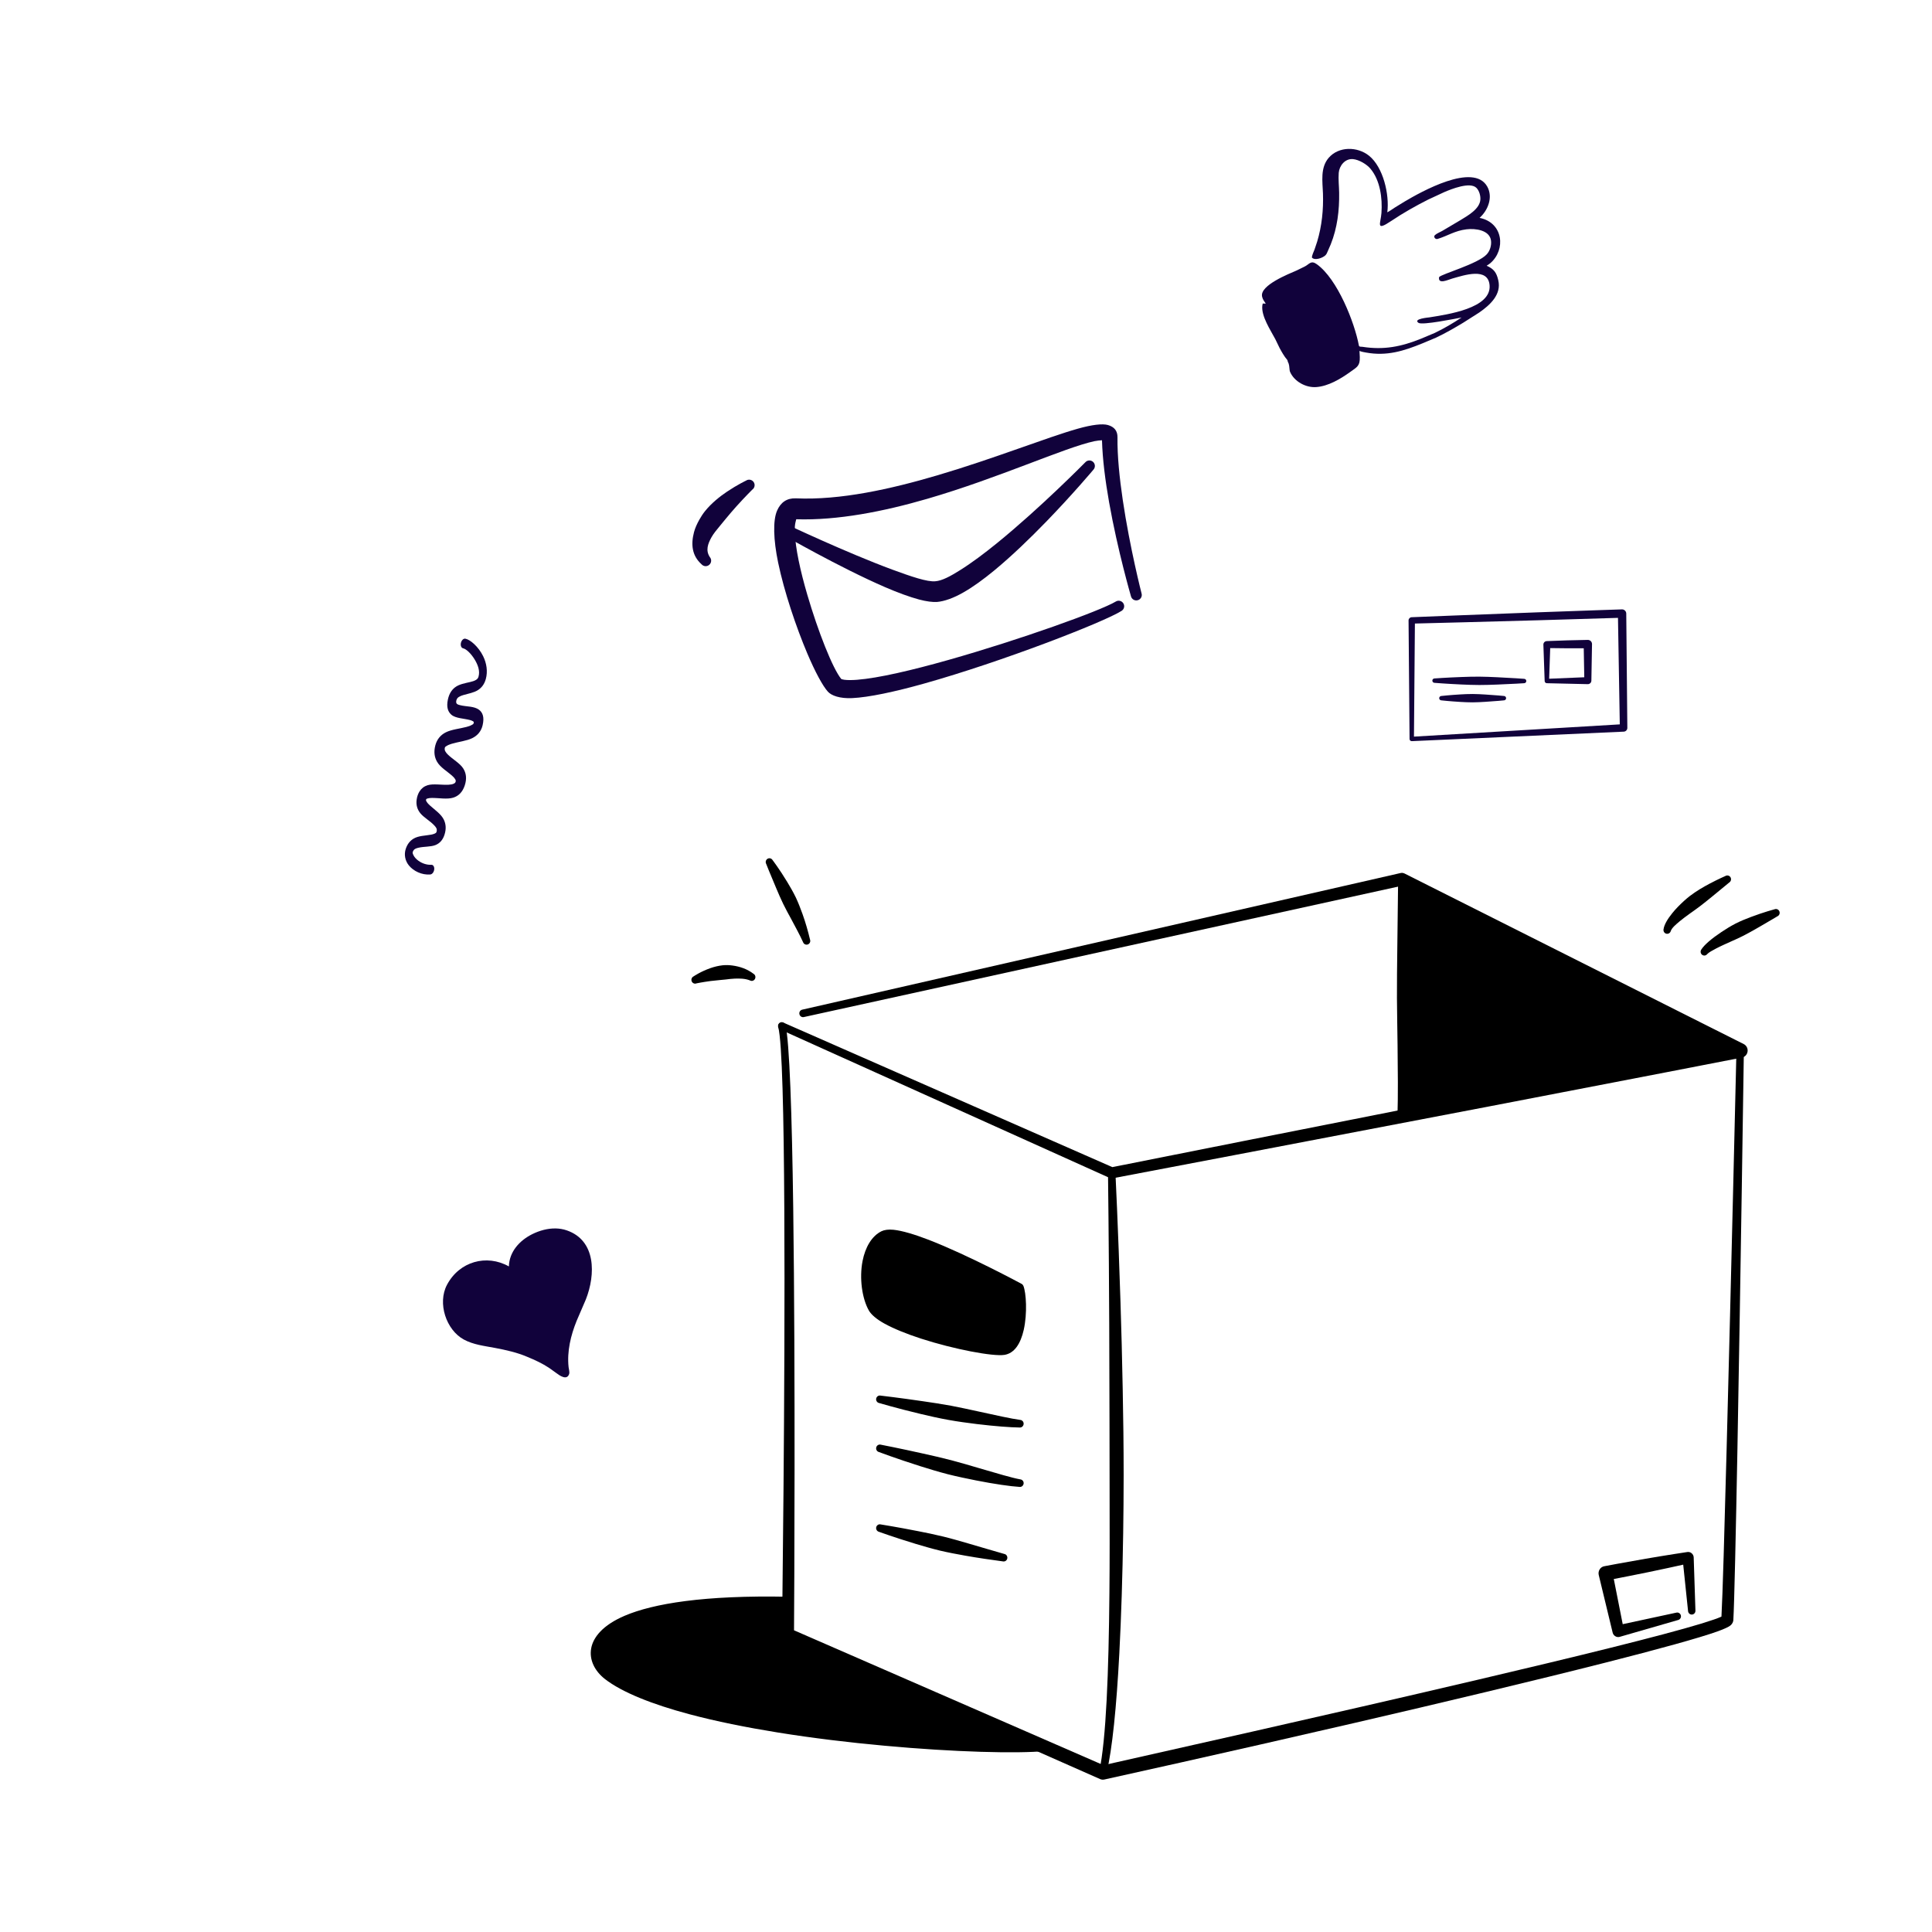 <svg width="520" height="520" viewBox="0 0 520 520" fill="none" xmlns="http://www.w3.org/2000/svg">
<path fill-rule="evenodd" clip-rule="evenodd" d="M116.082 232.76C116.595 232.727 116.949 233.283 116.873 234.003C116.796 234.722 116.317 235.332 115.805 235.365C113.533 235.556 111.286 234.448 110.061 232.946C109.004 231.651 108.725 229.987 109.196 228.517C109.639 227.141 110.393 226.268 111.335 225.709C112.665 224.92 114.501 224.935 116.044 224.646C116.384 224.581 116.704 224.498 116.991 224.366C117.207 224.267 117.408 224.172 117.494 223.892C117.75 223.054 117.298 222.603 116.833 222.106C115.741 220.945 114.101 220.051 113.152 218.905C112.324 217.902 111.953 216.678 112.135 215.277C112.257 214.34 112.544 213.608 112.913 213.018C113.428 212.198 114.159 211.634 115.064 211.351C116.595 210.872 118.846 211.316 120.759 211.209C121.276 211.179 121.76 211.11 122.172 210.908C122.365 210.812 122.538 210.696 122.623 210.433C122.725 210.124 122.625 209.908 122.5 209.701C122.316 209.395 122.058 209.129 121.77 208.868C120.407 207.625 118.493 206.552 117.609 204.986C116.933 203.79 116.706 202.363 117.178 200.587C117.607 198.978 118.592 197.806 119.999 197.106C121.551 196.333 123.74 196.133 125.56 195.651C126.098 195.508 126.596 195.347 127.012 195.096C127.205 194.98 127.406 194.932 127.464 194.695C127.498 194.557 127.547 194.448 127.52 194.364C127.473 194.22 127.353 194.16 127.227 194.083C127.023 193.964 126.783 193.879 126.522 193.806C124.87 193.36 122.615 193.359 121.482 192.366C120.576 191.571 120.118 190.35 120.54 188.323C120.868 186.744 121.554 185.705 122.467 185.003C123.572 184.152 125.121 183.9 126.56 183.56C127.114 183.427 127.646 183.284 128.099 183.004C128.393 182.823 128.656 182.596 128.784 182.165C129.254 180.58 128.619 178.95 127.8 177.574C126.834 175.951 125.517 174.682 124.645 174.49C124.155 174.392 123.894 173.733 124.062 173.02C124.23 172.308 124.765 171.809 125.255 171.907C126.564 172.141 128.778 174.061 130.034 176.604C130.965 178.486 131.327 180.706 130.752 182.775C130.36 184.182 129.621 185.1 128.669 185.722C127.557 186.45 126.062 186.672 124.713 187.074C124.284 187.201 123.874 187.353 123.514 187.578C123.184 187.783 122.911 188.076 122.809 188.607C122.634 189.52 123.224 189.625 123.817 189.793C124.667 190.02 125.701 190.077 126.63 190.216C127.5 190.348 128.285 190.574 128.85 190.976C129.916 191.733 130.412 193.002 129.898 195.203C129.523 196.811 128.536 197.974 127.099 198.678C125.569 199.427 123.395 199.646 121.586 200.188C121.059 200.347 120.573 200.531 120.167 200.798C119.978 200.922 119.793 201.008 119.731 201.246C119.625 201.652 119.715 201.961 119.863 202.237C120.034 202.555 120.276 202.83 120.546 203.096C121.872 204.398 123.78 205.413 124.679 206.829C125.467 208.072 125.701 209.554 125.083 211.421C124.484 213.219 123.397 214.261 121.971 214.695C120.321 215.198 118.076 214.747 116.243 214.768C115.816 214.773 115.419 214.801 115.071 214.914C114.889 214.972 114.704 214.996 114.666 215.264C114.633 215.497 114.748 215.653 114.861 215.831C115.089 216.192 115.408 216.517 115.763 216.835C117.078 218.016 118.761 219.136 119.474 220.648C120.009 221.783 120.147 223.092 119.632 224.682C119.167 226.117 118.321 227.004 117.189 227.454C115.908 227.962 114.147 227.815 112.657 228.163C112 228.317 111.379 228.471 111.098 229.291C111.006 229.563 111.109 229.813 111.232 230.082C111.514 230.693 112.024 231.252 112.66 231.702C113.615 232.378 114.84 232.815 116.082 232.76Z" fill="#11023B"/>
<g clip-path="url(#clip0_2383_9306)">
<path fill-rule="evenodd" clip-rule="evenodd" d="M210.021 277.101C209.515 276.867 209.288 276.272 209.503 275.754C209.73 275.235 210.312 275.002 210.818 275.222L299.385 314.131C304.582 313.095 355.775 302.901 400.444 294.094C427.4 288.783 451.967 283.991 462.587 281.919L377.079 238.464L216.343 273.746C215.812 273.863 215.281 273.513 215.167 272.969C215.041 272.412 215.382 271.868 215.926 271.751L376.953 234.98C377.319 234.889 377.699 234.941 378.04 235.109L469.326 281.012C470.047 281.375 470.477 282.178 470.363 283.007C470.249 283.836 469.642 284.496 468.833 284.652C468.833 284.652 437.111 290.83 401.115 297.734C353.967 306.787 299.486 317.136 299.486 317.136C299.208 317.188 298.905 317.149 298.639 317.032L210.021 277.101Z" fill="black"/>
<path fill-rule="evenodd" clip-rule="evenodd" d="M206.228 232.532C205.95 232.04 206.114 231.418 206.595 231.133C207.063 230.861 207.669 231.016 207.948 231.509C207.948 231.509 209.756 233.853 211.905 237.415C212.664 238.671 213.473 240.057 214.206 241.572C214.864 242.971 215.445 244.474 215.989 245.989C216.836 248.333 217.494 250.704 218.025 252.906C218.214 253.437 217.936 254.02 217.418 254.201C216.899 254.382 216.33 254.11 216.141 253.579C215.256 251.597 214.092 249.525 212.967 247.388C212.221 246.015 211.463 244.655 210.805 243.295C210.084 241.806 209.465 240.355 208.909 239.034C207.29 235.252 206.228 232.532 206.228 232.532Z" fill="black"/>
<path fill-rule="evenodd" clip-rule="evenodd" d="M187.49 264.666C186.984 264.886 186.403 264.653 186.175 264.135C185.96 263.617 186.188 263.021 186.693 262.788C186.693 262.788 188.489 261.532 191.207 260.573C192.206 260.224 193.319 259.939 194.494 259.809C195.342 259.718 196.214 259.744 197.086 259.861C199.16 260.133 201.145 260.819 202.814 262.102C203.294 262.374 203.459 262.995 203.193 263.488C202.928 263.98 202.321 264.161 201.84 263.876C200.513 263.358 199.109 263.345 197.693 263.397C196.897 263.423 196.113 263.539 195.329 263.63C194.785 263.682 194.242 263.734 193.723 263.785C192.838 263.876 192.016 263.954 191.245 264.045C189.032 264.342 187.49 264.666 187.49 264.666Z" fill="black"/>
<path fill-rule="evenodd" clip-rule="evenodd" d="M464.408 235.77C464.888 235.485 465.495 235.653 465.773 236.132C466.051 236.625 465.887 237.246 465.419 237.531C465.419 237.531 463.384 239.228 460.678 241.43C459.692 242.233 458.617 243.101 457.517 243.943C456.619 244.629 455.696 245.264 454.811 245.899C453.876 246.585 452.978 247.22 452.194 247.88C450.993 248.878 450.007 249.719 449.691 250.574C449.552 251.118 449.008 251.442 448.464 251.3C447.933 251.157 447.617 250.6 447.756 250.056C447.933 248.865 448.806 247.362 450.133 245.73C450.993 244.668 452.068 243.567 453.244 242.492C453.762 242.026 454.306 241.559 454.862 241.132C455.709 240.484 456.594 239.902 457.467 239.358C458.415 238.775 459.338 238.27 460.185 237.816C462.625 236.534 464.408 235.77 464.408 235.77Z" fill="black"/>
<path fill-rule="evenodd" clip-rule="evenodd" d="M477.619 244.733C478.137 244.526 478.719 244.772 478.921 245.29C479.136 245.808 478.896 246.404 478.39 246.624C478.39 246.624 476.494 247.764 473.826 249.305C472.878 249.849 471.853 250.445 470.779 251.028C470.02 251.442 469.249 251.857 468.452 252.232C467.668 252.621 466.872 252.97 466.088 253.32C464.546 254.02 463.092 254.654 461.89 255.289C460.828 255.846 459.969 256.312 459.501 256.791C459.159 257.245 458.54 257.309 458.11 256.973C457.668 256.623 457.604 255.975 457.933 255.535C458.679 254.33 460.715 252.595 463.319 250.859C464.52 250.056 465.823 249.253 467.175 248.554C468.541 247.867 469.957 247.297 471.272 246.805C474.812 245.471 477.619 244.733 477.619 244.733Z" fill="black"/>
<path fill-rule="evenodd" clip-rule="evenodd" d="M463.333 435.105C463.637 429.639 464.155 411.7 464.724 389.966C465.925 344.621 467.366 282.748 467.366 282.748C467.379 282.191 467.834 281.737 468.378 281.75C468.934 281.763 469.364 282.229 469.364 282.786C469.364 282.786 468.466 344.672 467.632 390.031C467.202 412.944 466.785 431.647 466.532 436.038C466.507 436.439 466.342 437.022 465.685 437.54C465.217 437.903 464.104 438.434 462.385 439.055C457.302 440.882 446.277 443.9 432.205 447.474C412.974 452.357 388.016 458.303 364.802 463.678C328.946 471.98 297.223 478.961 297.223 478.961C296.844 479.039 296.452 479 296.098 478.845L211.45 441.426C210.843 441.167 210.451 440.558 210.464 439.884C210.464 439.884 211.374 373.646 211.096 325.244C210.957 300.492 210.527 280.429 209.465 276.44C209.313 275.896 209.629 275.326 210.148 275.183C210.679 275.028 211.235 275.352 211.387 275.883C212.499 279.924 213.157 300.194 213.498 325.218C214.105 369.955 213.776 429.937 213.713 438.796L297.008 475.102C300.182 474.389 316.1 470.814 336.974 466.087C355.194 461.955 377.168 456.942 397.713 452.111C423.595 446.037 447.187 440.273 458.086 436.944C460.589 436.167 462.397 435.558 463.333 435.105Z" fill="black"/>
<path fill-rule="evenodd" clip-rule="evenodd" d="M298.221 315.698C298.208 315.141 298.638 314.675 299.182 314.649C299.738 314.636 300.193 315.077 300.218 315.633C300.218 315.633 300.939 330.114 301.584 350.54C301.812 357.689 302.026 365.577 302.178 373.828C302.33 381.379 302.431 389.228 302.431 397.116C302.431 402.31 302.38 407.517 302.305 412.646C302.128 424.083 301.786 435.157 301.268 445.013C300.522 459.248 299.371 470.905 297.804 477.329C297.677 477.873 297.133 478.21 296.602 478.08C296.071 477.951 295.73 477.407 295.856 476.863C297.728 468.172 298.41 449.935 298.6 428.758C298.689 420.067 298.663 410.871 298.651 401.636C298.638 395.588 298.638 389.513 298.625 383.555C298.613 374.061 298.587 364.839 298.55 356.42C298.448 332.976 298.221 315.698 298.221 315.698Z" fill="black"/>
<path fill-rule="evenodd" clip-rule="evenodd" d="M281.216 469.26C281.759 469.208 282.24 469.623 282.278 470.193C282.328 470.75 281.924 471.242 281.367 471.294C273.882 472.019 256.953 471.604 238 469.856C228.619 469.001 218.744 467.822 209.287 466.294C200.854 464.934 192.737 463.302 185.593 461.398C175.567 458.73 167.425 455.492 162.822 451.917C160.091 449.78 158.524 446.749 159.13 443.589C159.687 440.674 162.203 437.41 168.158 434.872C175.795 431.621 189.449 429.302 212.182 429.769C212.726 429.769 213.169 430.235 213.169 430.792C213.156 431.362 212.713 431.815 212.157 431.802C190.006 431.932 176.755 434.457 169.384 437.799C164.921 439.819 162.784 441.996 162.405 444.21C162.076 446.114 163.24 447.824 164.908 449.067C169.296 452.383 177.059 455.168 186.541 457.655C193.584 459.494 201.575 461.152 209.881 462.59C219.25 464.222 229.023 465.582 238.316 466.644C257.041 468.807 273.781 469.778 281.216 469.26Z" fill="black"/>
<path fill-rule="evenodd" clip-rule="evenodd" d="M281.29 470.27C262.325 471.864 182.722 464.934 163.871 450.492C156.221 444.638 158.775 430.39 212.169 430.792C212.118 436.543 212.08 439.897 212.08 439.897L281.29 470.27Z" fill="black"/>
<path fill-rule="evenodd" clip-rule="evenodd" d="M456.328 433.473C456.366 434.03 455.961 434.522 455.405 434.561C454.861 434.6 454.381 434.172 454.343 433.615L453.04 421.129C451.005 421.583 447.3 422.399 443.57 423.163C440.018 423.901 436.452 424.588 434.353 424.989L436.756 437.151L451.194 434.043C451.738 433.913 452.269 434.25 452.408 434.794C452.535 435.338 452.206 435.895 451.675 436.024L435.909 440.571C435.504 440.674 435.087 440.61 434.733 440.376C434.379 440.156 434.126 439.794 434.037 439.379L430.295 423.875C430.181 423.357 430.282 422.826 430.56 422.386C430.838 421.945 431.281 421.647 431.787 421.557C431.787 421.557 437.35 420.495 442.926 419.536C448.501 418.578 454.09 417.736 454.09 417.736C454.507 417.658 454.95 417.762 455.278 418.034C455.62 418.306 455.835 418.707 455.86 419.148L456.328 433.473Z" fill="black"/>
<path fill-rule="evenodd" clip-rule="evenodd" d="M236.61 377.623C236.079 377.519 235.725 376.975 235.826 376.431C235.94 375.874 236.459 375.512 237.002 375.628C237.002 375.628 241.958 376.198 248.394 377.144C250.771 377.493 253.35 377.869 255.942 378.348C258.483 378.827 261.012 379.397 263.427 379.916C268.08 380.926 272.176 381.858 274.591 382.169C275.135 382.208 275.552 382.7 275.514 383.257C275.476 383.827 274.996 384.254 274.452 384.216C271.974 384.19 267.7 383.866 262.883 383.283C260.43 382.972 257.826 382.636 255.272 382.169C252.667 381.703 250.114 381.12 247.774 380.563C241.427 379.048 236.61 377.623 236.61 377.623Z" fill="black"/>
<path fill-rule="evenodd" clip-rule="evenodd" d="M236.545 390.809C236.014 390.666 235.698 390.096 235.85 389.552C235.989 389.008 236.545 388.697 237.076 388.84C237.076 388.84 242.058 389.798 248.481 391.236C250.87 391.767 253.45 392.35 256.042 393.023C258.57 393.684 261.099 394.448 263.501 395.148C268.217 396.52 272.314 397.764 274.64 398.178C275.184 398.243 275.576 398.748 275.513 399.305C275.437 399.875 274.944 400.277 274.4 400.199C271.998 400.056 267.661 399.435 262.73 398.463C260.277 397.971 257.673 397.44 255.106 396.792C252.514 396.119 249.96 395.342 247.621 394.604C241.325 392.609 236.545 390.809 236.545 390.809Z" fill="black"/>
<path fill-rule="evenodd" clip-rule="evenodd" d="M236.558 412.283C236.027 412.141 235.711 411.584 235.837 411.04C235.976 410.496 236.52 410.159 237.051 410.302C237.051 410.302 241.325 410.975 247.179 412.128C249.252 412.529 251.528 412.996 253.867 413.566C256.054 414.097 258.267 414.744 260.467 415.379C263.982 416.376 267.37 417.438 270.329 418.254C270.872 418.358 271.214 418.902 271.113 419.459C271.011 420.003 270.48 420.366 269.937 420.249C266.877 419.834 263.337 419.342 259.733 418.695C257.47 418.293 255.195 417.866 252.995 417.348C250.643 416.778 248.405 416.117 246.369 415.508C240.655 413.773 236.558 412.283 236.558 412.283Z" fill="black"/>
<path fill-rule="evenodd" clip-rule="evenodd" d="M274.957 345.553C275.185 345.67 275.349 345.864 275.45 346.097C276.196 347.949 276.538 353.48 275.539 357.935C275.134 359.749 274.49 361.381 273.617 362.559C272.745 363.738 271.645 364.463 270.317 364.671C267.245 365.137 256.814 363.168 247.951 360.306C244.107 359.062 240.567 357.638 238.038 356.239C235.94 355.086 234.486 353.83 233.866 352.742C232.007 349.478 231.261 343.999 232.159 339.401C232.88 335.735 234.612 332.679 237.267 331.383C238 331.034 239.088 330.852 240.479 330.995C242.792 331.228 246.168 332.238 249.936 333.689C260.784 337.885 274.957 345.553 274.957 345.553ZM273.693 347.198C271.379 346.084 258.723 340.061 248.887 336.681C245.953 335.671 243.285 334.893 241.237 334.583C240.137 334.414 239.29 334.323 238.797 334.583C237.937 335.023 237.318 335.8 236.825 336.746C236.066 338.196 235.674 340.036 235.548 341.939C235.32 345.152 235.864 348.597 237.128 350.786C237.52 351.472 238.519 352.12 239.834 352.871C242.198 354.218 245.498 355.578 249.064 356.834C254.045 358.596 259.545 360.137 263.806 361.031C266.587 361.614 268.813 361.951 269.95 361.821C270.76 361.73 271.354 361.161 271.86 360.37C272.391 359.529 272.808 358.466 273.111 357.301C274.098 353.661 274.186 349.128 273.693 347.198Z" fill="black"/>
<path fill-rule="evenodd" clip-rule="evenodd" d="M274.514 346.473C275.665 349.465 275.336 362.546 270.14 363.246C264.943 363.945 238.417 356.86 235.496 351.757C232.563 346.667 232.854 335.58 238.025 332.989C243.196 330.386 274.514 346.473 274.514 346.473Z" fill="black"/>
<path fill-rule="evenodd" clip-rule="evenodd" d="M376.307 236.689C376.294 236.133 376.711 235.653 377.268 235.64C377.811 235.614 378.279 236.055 378.292 236.612C378.292 236.612 379 244.655 379.468 255.781C379.632 259.745 379.784 264.084 379.784 268.591C379.796 272.775 379.657 277.113 379.48 281.388C379.202 288.149 378.697 294.767 378.115 300.583C378.077 301.153 377.609 301.58 377.053 301.541C376.509 301.503 376.092 301.01 376.13 300.453C376.307 294.651 376.231 288.058 376.155 281.336C376.105 277.075 376.016 272.775 375.991 268.591C375.978 264.109 376.029 259.783 376.079 255.846C376.193 244.746 376.307 236.689 376.307 236.689Z" fill="black"/>
<path fill-rule="evenodd" clip-rule="evenodd" d="M377.306 236.651L468.478 282.748L377.116 300.518C378.747 275.909 377.306 236.651 377.306 236.651Z" fill="black"/>
</g>
<path fill-rule="evenodd" clip-rule="evenodd" d="M362.895 40.081C360.908 40.144 358.976 40.911 357.631 42.463C355.309 45.145 355.968 48.861 356.077 52.069C356.225 56.439 355.783 60.823 354.517 65.035L353.81 67.156C353.606 67.717 353.058 68.778 353.115 69.347C353.958 70.203 356.011 69.4 356.708 68.739L356.765 68.68C357.07 68.386 357.205 67.969 357.374 67.595L358.167 65.775C359.948 61.317 360.504 56.623 360.433 51.878C360.408 50.115 360.185 48.289 360.32 46.532C360.465 44.656 361.983 42.629 364.168 42.828C365.775 42.974 367.856 44.212 368.844 45.39C371.49 48.544 372.1 53.353 371.819 57.32C371.616 60.181 370.122 62.376 374.521 59.426C377.665 57.318 380.961 55.459 384.349 53.739L388.788 51.678C390.567 50.922 395.711 48.825 397.41 50.593C398.16 51.374 398.525 52.733 398.439 53.77C398.232 56.284 395.046 58.05 393.084 59.248L388.161 62.16C387.56 62.508 386.7 62.825 386.204 63.291C385.74 63.727 386.298 64.502 386.927 64.311C389.627 63.492 391.539 62.11 394.7 61.721C397.12 61.423 400.979 61.923 401.314 64.811C401.459 66.058 401.03 67.515 400.155 68.459C397.758 71.046 388.048 73.724 387.336 74.578C386.983 76.649 389.721 75.302 390.829 74.988C394.102 74.061 400.543 71.856 400.926 76.808C401.403 82.989 389.585 84.634 384.711 85.422C384.499 85.456 380.2 85.818 381.792 86.896C382.819 87.591 391.736 85.761 393.384 85.459C391.109 86.968 388.664 88.414 386.186 89.599L382.522 91.145C377.173 93.302 372.498 94.248 366.71 93.345C366.293 93.28 365.823 93.422 365.741 92.978C364.6 86.859 360 75.1 354.42 71.114C352.816 69.969 352.453 71.099 351.135 71.751L349.026 72.784C346.846 73.737 339.119 76.772 339.682 79.754L339.7 79.854C339.828 80.528 340.3 81.158 340.684 81.724L339.864 81.698L339.753 82.262C339.437 85.117 341.976 88.86 343.254 91.289L344.399 93.655C344.894 94.59 345.704 96.013 346.424 96.826L346.493 96.9C346.554 97.252 346.686 97.537 346.845 97.859C347.095 98.608 347.002 99.555 347.22 100.078C348.305 102.637 351.404 104.387 354.257 104.184C357.508 103.953 360.81 101.981 363.34 100.165C365.272 98.778 366.056 98.523 365.99 96.094L365.908 94.448C366.471 94.693 367.103 94.786 367.708 94.895C373.251 95.902 377.801 94.475 382.812 92.431L386.496 90.885C389.028 89.694 391.465 88.281 393.851 86.846L398.133 84.119C401.049 82.1 404.176 79.25 403.259 75.425L403.243 75.353C402.78 73.325 402.019 72.352 400.131 71.52C400.454 71.291 400.806 71.106 401.106 70.85C405.352 67.231 404.636 59.916 398.229 58.64C400.544 56.556 401.878 53.048 400.297 50.219C396.616 43.631 382.412 51.674 378.114 54.21L375.409 55.869C374.738 56.304 374.111 56.773 373.395 57.144C374.007 52.367 372.308 45.008 368.486 41.922C366.923 40.661 364.882 40.019 362.895 40.081Z" fill="#11023B"/>
<path fill-rule="evenodd" clip-rule="evenodd" d="M149.584 330.638C147.398 330.591 145.189 331.215 143.228 332.187C139.867 333.873 137.082 336.865 136.967 340.861C130.967 337.479 123.619 339.531 120.304 345.816C117.692 350.767 120.088 357.95 124.83 360.533C127.405 361.936 130.399 362.259 133.223 362.794C136.132 363.345 139.211 364.024 141.945 365.208C143.983 366.047 145.99 366.972 147.84 368.204L149.77 369.587C150.668 370.264 152.568 371.603 153.177 369.836C153.36 369.304 153.097 368.515 153.037 367.957C152.581 363.707 153.619 359.431 155.195 355.528L157.681 349.75C160.334 343.024 160.456 333.867 152.527 331.149C151.568 330.82 150.578 330.66 149.584 330.638Z" fill="#11023B"/>
<path fill-rule="evenodd" clip-rule="evenodd" d="M379.385 198.891L379.115 166.985C379.115 166.521 379.482 166.141 379.947 166.125C379.947 166.125 398.144 165.387 413.903 164.806C425.937 164.362 436.546 164.015 436.546 164.015C436.846 164.006 437.138 164.117 437.355 164.326C437.58 164.534 437.7 164.821 437.708 165.123L438 195.903C438.008 196.445 437.588 196.896 437.048 196.925L380 199.481C379.842 199.49 379.685 199.431 379.565 199.32C379.445 199.208 379.385 199.053 379.385 198.891ZM380.569 198.264L435.968 194.966L435.481 166.298C432.43 166.396 423.665 166.673 413.971 166.948C400.198 167.339 384.551 167.732 380.824 167.824L380.569 198.264Z" fill="#11023B"/>
<path fill-rule="evenodd" clip-rule="evenodd" d="M387.954 188.504C387.632 188.504 387.362 188.24 387.362 187.913C387.362 187.588 387.632 187.323 387.954 187.323C387.954 187.323 390.159 187.074 393 186.907C394.065 186.845 395.212 186.786 396.367 186.79C397.521 186.793 398.668 186.865 399.733 186.928C402.575 187.098 404.779 187.323 404.779 187.323C405.101 187.323 405.371 187.588 405.371 187.913C405.371 188.24 405.101 188.504 404.779 188.504C404.779 188.504 402.575 188.73 399.733 188.899C398.668 188.963 397.521 189.034 396.367 189.038C395.212 189.041 394.065 188.983 393 188.92C390.159 188.754 387.954 188.504 387.954 188.504Z" fill="#11023B"/>
<path fill-rule="evenodd" clip-rule="evenodd" d="M386.102 183.786C385.779 183.784 385.517 183.518 385.517 183.192C385.517 182.866 385.779 182.602 386.109 182.604C386.109 182.604 389.281 182.368 393.344 182.219C394.866 182.163 396.516 182.111 398.165 182.122C399.815 182.132 401.464 182.211 402.986 182.281C407.05 182.467 410.221 182.707 410.221 182.707C410.544 182.708 410.806 182.974 410.806 183.3C410.806 183.626 410.536 183.889 410.214 183.888C410.214 183.888 407.042 184.1 402.979 184.252C401.457 184.309 399.807 184.373 398.158 184.37C396.508 184.367 394.859 184.301 393.337 184.232C389.273 184.049 386.102 183.786 386.102 183.786Z" fill="#11023B"/>
<path fill-rule="evenodd" clip-rule="evenodd" d="M415.748 183.297L415.403 173.485C415.403 172.974 415.815 172.558 416.325 172.552C416.325 172.552 419.084 172.432 421.843 172.352C424.602 172.272 427.354 172.23 427.354 172.23C427.661 172.227 427.946 172.344 428.164 172.554C428.373 172.766 428.493 173.054 428.493 173.354L428.321 183.195C428.321 183.715 427.901 184.138 427.376 184.142L416.348 183.887C416.19 183.889 416.033 183.827 415.928 183.716C415.815 183.605 415.748 183.455 415.748 183.297ZM416.955 182.681L426.409 182.287L426.267 174.486C425.21 174.491 423.538 174.497 421.866 174.488C420.074 174.478 418.274 174.452 417.24 174.435L416.955 182.681Z" fill="#11023B"/>
<path fill-rule="evenodd" clip-rule="evenodd" d="M296.603 118.496C296.1 118.522 295.298 118.586 294.583 118.74C286.554 120.461 268.856 128.643 249.622 134.241C237.802 137.681 225.41 140.108 214.305 139.761C214.196 140.155 213.969 141.04 213.935 141.742C213.915 142.16 213.913 142.604 213.924 143.075C214.04 147.464 215.432 153.745 217.278 160.047C220.174 169.95 224.133 179.985 226.434 182.76C226.584 182.817 226.987 182.929 227.301 182.967C228.199 183.079 229.332 183.06 230.662 182.967C236.455 182.517 245.544 180.378 255.288 177.621C274.445 172.201 296.091 164.436 300.32 161.904C301.014 161.473 301.924 161.698 302.353 162.392C302.783 163.086 302.567 163.986 301.873 164.417C297.059 167.474 269.555 178.147 248.735 183.98C240.797 186.211 233.807 187.693 229.356 187.899C226.008 188.049 223.782 187.224 222.818 186.155C221.441 184.636 219.386 180.829 217.3 175.915C214.273 168.769 211.055 159.222 209.427 151.382C208.159 145.273 208.007 140.103 209.138 137.469C210.124 135.172 211.825 134.039 214.2 134.129C226.164 134.667 239.719 131.649 252.371 127.913C267.719 123.38 281.758 117.736 290.108 115.379C293.93 114.3 296.751 113.974 298.221 114.402C299.932 114.9 300.793 115.983 300.772 117.699C300.709 122.746 301.326 128.722 302.19 134.553C304.107 147.504 307.258 159.747 307.258 159.747C307.476 160.535 307.012 161.341 306.226 161.548C305.439 161.773 304.627 161.304 304.409 160.516C304.409 160.516 300.823 148.22 298.508 135.151C297.496 129.429 296.74 123.56 296.603 118.496Z" fill="#11023B"/>
<path fill-rule="evenodd" clip-rule="evenodd" d="M210.43 143.784C209.708 143.405 209.431 142.511 209.81 141.79C210.188 141.068 211.081 140.789 211.803 141.168C211.803 141.168 227.796 148.732 240.173 153.314C245.233 155.171 249.585 156.671 251.76 156.446C253.516 156.315 255.75 155.133 258.34 153.501C261.446 151.57 264.933 148.959 268.459 146.091C280.115 136.608 292.119 124.417 292.119 124.417C292.668 123.813 293.602 123.77 294.206 124.318C294.808 124.867 294.852 125.803 294.304 126.405C294.304 126.405 288.777 132.998 281.539 140.461C277.219 144.915 272.3 149.668 267.605 153.539C264.719 155.921 261.907 157.965 259.373 159.409C256.644 160.985 254.161 161.848 252.199 162.017C251.02 162.092 249.356 161.885 247.37 161.36C244.845 160.685 241.677 159.522 238.277 158.059C225.992 152.751 210.43 143.784 210.43 143.784Z" fill="#11023B"/>
<path fill-rule="evenodd" clip-rule="evenodd" d="M200.798 129.359C201.472 128.901 202.392 129.076 202.85 129.751C203.308 130.424 203.133 131.343 202.458 131.803C202.458 131.803 200.498 133.74 198.092 136.417C197.22 137.386 196.325 138.456 195.41 139.547C194.841 140.226 194.281 140.914 193.729 141.592C192.904 142.602 192.086 143.559 191.509 144.585C190.503 146.378 189.873 148.16 191.051 149.938C191.582 150.557 191.512 151.494 190.895 152.02C190.278 152.564 189.344 152.489 188.811 151.87C186.188 149.512 185.947 146.442 186.797 143.218C187.095 142.09 187.611 140.976 188.234 139.862C188.675 139.069 189.185 138.285 189.775 137.551C190.616 136.507 191.587 135.545 192.591 134.676C193.637 133.77 194.704 132.981 195.729 132.298C198.548 130.417 200.798 129.359 200.798 129.359Z" fill="#11023B"/>
<defs>
<clipPath id="clip0_2383_9306">
<rect width="320" height="248" fill="white" transform="translate(159 231)"/>
</clipPath>
</defs>
</svg>
